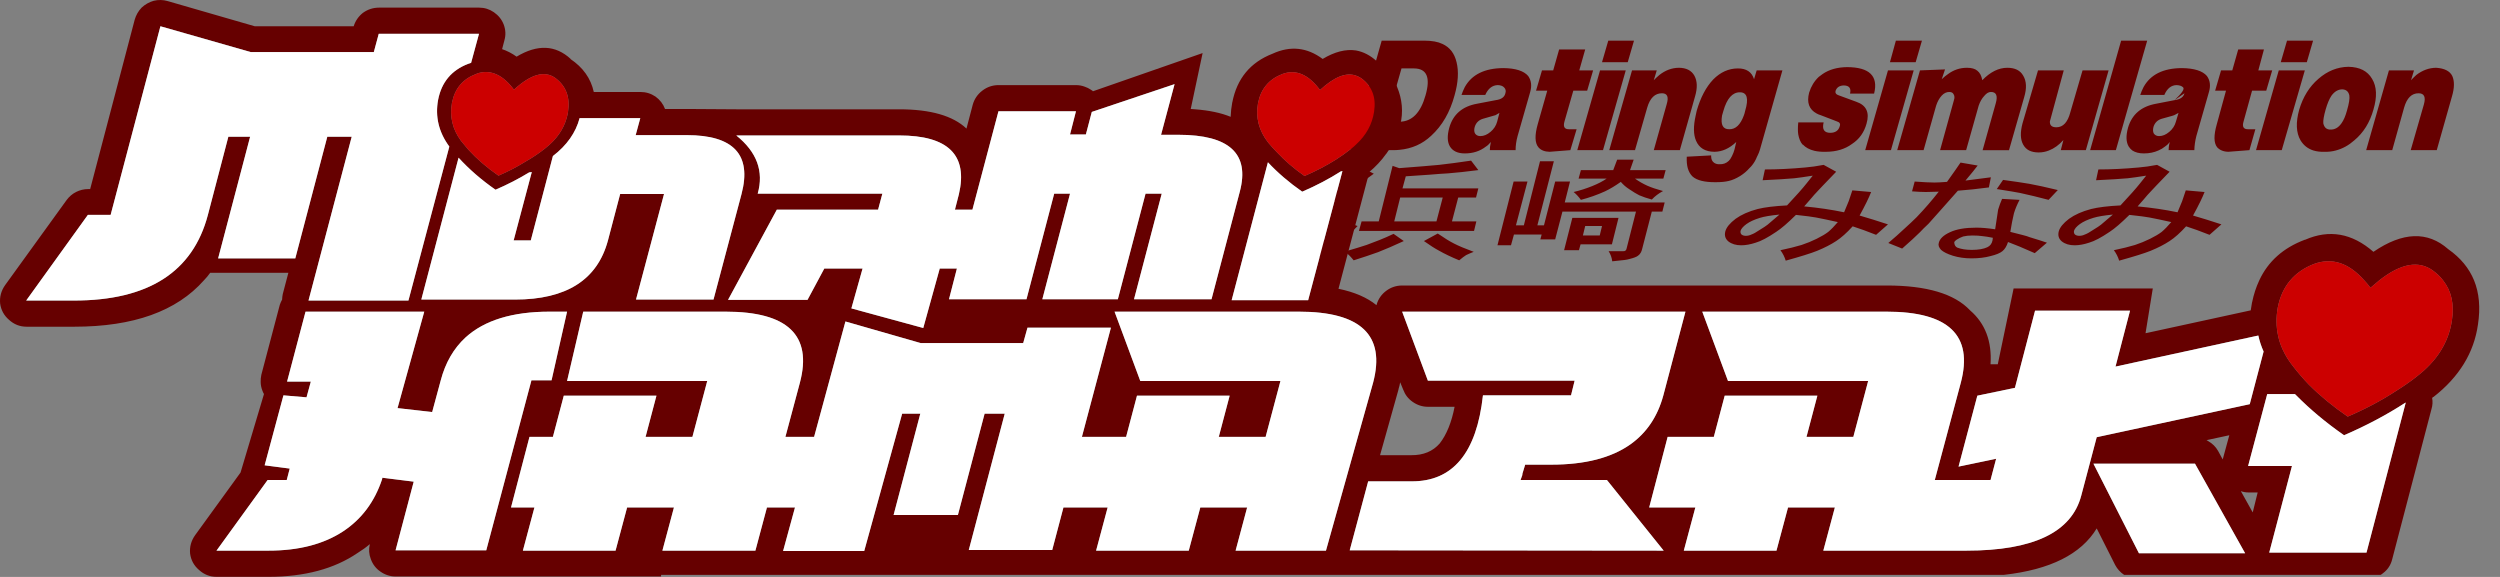 <?xml version="1.0" encoding="UTF-8" standalone="no"?>
<svg
   version="1.1"
   preserveAspectRatio="none"
   x="0px"
   y="0px"
   width="130"
   height="30"
   viewBox="0 0 130 30"
   id="svg28"
   xmlns:xlink="http://www.w3.org/1999/xlink"
   xmlns="http://www.w3.org/2000/svg"
   xmlns:svg="http://www.w3.org/2000/svg"
   xmlns:rdf="http://www.w3.org/1999/02/22-rdf-syntax-ns#"
   xmlns:cc="http://creativecommons.org/ns#"
   xmlns:dc="http://purl.org/dc/elements/1.1/">
  <rect x="0" y="0" width="130" height="30" fill="#808080" stroke="none"/>
  <title
     id="title28">Minami Hamazaki DatingSim</title>
  <defs
     id="defs12">
    <g
       id="start_dating_typo_2_0_Layer0_0_FILL">
      <path
         fill="#660000"
         stroke="none"
         d="m 169.75,-45.05 h -3.95 l -3.45,12.2 h 3.9 l 3.5,-12.2 m 10.4,6 q 0.864,-2.93 -0.2,-4.7 -1.032,-1.806 -3.6,-1.85 -2.503,0.044 -4.55,1.85 -2.036,1.77 -2.9,4.7 -0.814,2.944 0.2,4.7 0.686,1.146 1.95,1.55 0.751,0.229 1.65,0.2 0.929,0.029 1.75,-0.2 1.52,-0.404 2.8,-1.55 2.087,-1.756 2.9,-4.7 m -3.65,-2.15 q 0.103,0.684 -0.35,2.25 -0.34,1.291 -0.85,2 -0.683,0.976 -1.65,0.95 -0.882,0.026 -1.1,-0.95 -0.056,-0.654 0.35,-2.1 0.399,-1.41 0.9,-2.15 0.682,-0.926 1.6,-0.95 0.919,0.024 1.1,0.95 m 10.5,-0.35 q 1.267,0.004 0.8,1.7 l -2,7 h 3.95 l 2.3,-8.2 q 0.58,-1.979 0.05,-3.15 -0.551,-1.124 -2.45,-1.25 -1.597,0.017 -3,1.1 -0.446,0.412 -0.8,0.8 l 0.45,-1.5 h -3.8 l -3.45,12.2 H 183 l 1.8,-6.5 q 0.625,-2.214 2.2,-2.2 m -16,-8.05 h -3.95 l -0.95,3.3 h 3.95 l 0.95,-3.3 m -47,21.3 -0.95,1.4 q 2.85,0.45 3.55,0.6 2.05,0.45 4.3,1.05 l 1.4,-1.5 q -2.65,-0.65 -4.3,-0.95 -1.45,-0.25 -4,-0.6 m 12.05,-16.75 -1.85,6.4 q -0.59,2.288 -2.1,2.3 -1.05,0.014 -1,-0.9 l 2.1,-7.8 h -3.9 l -2.35,8.1 q -0.548,2.068 0.1,3.25 0.333,0.609 0.9,0.9 0.605,0.3 1.45,0.3 0.813,-0.002 1.55,-0.3 1.187,-0.457 2.2,-1.6 l -0.4,1.55 h 3.8 l 3.45,-12.2 h -3.95 M 145.9,-26 q 0.2,-0.25 0.6,-0.65 0.35,-0.4 0.7,-0.75 0.35,-0.4 2.05,-2.15 l -1.9,-1.05 q -1.55,0.3 -2.8,0.4 -3.25,0.3 -6.1,0.3 l -0.35,1.65 q 3.15,-0.15 4.8,-0.3 0.9,-0.1 2.8,-0.4 l -0.95,1.2 q -0.9,1.15 -2.95,3.35 -2.85,0.15 -4.45,0.55 -2.05,0.55 -3.35,1.5 -1.3,1 -1.55,1.9 -0.25,0.95 0.45,1.55 0.75,0.6 1.95,0.6 1,0 2.2,-0.4 1.2,-0.35 3.1,-1.65 1.15,-0.75 3,-2.6 2.3,0.25 3.05,0.4 1.3,0.25 3.3,0.7 -0.8,0.95 -1.45,1.5 -0.65,0.5 -1.75,1.05 -1.1,0.55 -2.3,0.95 -1.3,0.4 -3.2,0.8 0.55,0.75 0.8,1.6 3.4,-0.95 4.75,-1.5 1.7,-0.7 2.9,-1.5 1.15,-0.75 2.5,-2.25 1.55,0.5 3.55,1.3 l 1.8,-1.6 q -2.25,-0.75 -4.3,-1.35 1.25,-2.3 1.75,-3.6 l -2.85,-0.25 q -0.25,0.8 -0.55,1.65 -0.15,0.4 -0.7,1.7 -2.85,-0.6 -6.05,-0.9 0.6,-0.7 0.95,-1.1 0.35,-0.4 0.55,-0.65 m -8.2,3.5 q 0.95,-0.3 2.95,-0.5 -1.5,1.3 -1.8,1.55 -0.3,0.25 -1.2,0.8 -0.8,0.55 -1.25,0.7 -0.4,0.2 -0.85,0.2 -0.4,0 -0.65,-0.2 -0.2,-0.2 -0.15,-0.55 0.15,-0.5 0.9,-1.05 0.75,-0.55 2.05,-0.95 m 22.75,-14.7 1.3,-4.75 h 2.15 l 0.9,-3.1 h -2.1 l 0.85,-3.2 h -3.9 l -0.9,3.2 h -1.7 l -0.9,3.1 h 1.65 l -1.4,5.15 q -0.713,2.517 0.05,3.5 0.29,0.327 0.7,0.5 0.432,0.186 1,0.2 l 3.2,-0.25 0.9,-3.2 h -1.1 q -1.032,0.018 -0.7,-1.15 m -5.25,-4.5 q 0.444,-1.47 -0.3,-2.5 -0.994,-1.167 -3.8,-1.2 -4.22,0.023 -5.8,2.9 -0.323,0.646 -0.5,1.2 h 3.65 q 0.633,-1.469 1.85,-1.5 0.687,0.025 1,0.35 0.364,0.368 -1.3,1.95 l 1.5,-1.05 q -0.224,0.886 -1.5,1.05 l -2.8,0.55 q -3.359,0.608 -4.25,3.65 -0.515,1.87 0.1,2.9 0.24,0.372 0.55,0.6 0.669,0.447 1.75,0.45 1.221,-0.003 2.2,-0.45 0.545,-0.228 1,-0.6 0.314,-0.186 0.75,-0.7 l -0.1,0.3 q -0.097,0.43 -0.1,0.95 h 3.9 q 0.026,-1.052 0.3,-2.15 l 1.9,-6.7 m -5.55,3.6 q 0.021,-0.003 0.3,-0.1 l 0.65,-0.35 -0.4,1.35 q -0.246,0.914 -1,1.55 -0.755,0.65 -1.55,0.65 -0.521,-0.002 -0.8,-0.4 -0.202,-0.383 -0.05,-1 0.296,-0.961 1.25,-1.25 l 1.6,-0.45 m -33.7,17.8 q -1.5,0.7 -1.7,1.65 -0.15,0.5 0.35,1.05 0.55,0.5 1.8,0.9 1.3,0.4 2.8,0.4 1.65,0 2.9,-0.35 1.25,-0.3 1.8,-0.75 0.55,-0.45 0.85,-1.4 1.5,0.55 4.05,1.7 l 1.85,-1.6 q -0.85,-0.3 -2.65,-0.85 -0.35,-0.15 -0.95,-0.3 -0.55,-0.15 -1.95,-0.5 0.25,-1.6 0.55,-2.85 0.3,-1 0.85,-2.05 l -2.65,-0.15 q -0.35,0.8 -0.6,1.65 -0.05,0.3 -0.45,3 -1.65,-0.25 -2.85,-0.25 -2.55,0 -4,0.7 m 2,0.65 q 0.6,-0.15 1.4,-0.15 0.9,0 1.55,0.1 0.55,0.05 1.55,0.25 0,0.15 -0.05,0.4 -0.15,0.75 -0.8,1.05 -0.85,0.4 -2.35,0.4 -1.3,0 -2.2,-0.35 -0.4,-0.2 -0.45,-0.75 v -0.05 q 0.05,-0.2 0.35,-0.4 0.45,-0.3 1,-0.5 M 87.9,-29.9 l -0.35,1.65 q 3.15,-0.15 4.8,-0.3 0.9,-0.1 2.8,-0.4 l -0.95,1.2 q -0.9,1.15 -2.95,3.35 -2.85,0.15 -4.45,0.55 -2.05,0.55 -3.35,1.5 -1.3,1 -1.55,1.9 -0.25,0.95 0.45,1.55 0.75,0.6 1.95,0.6 1,0 2.2,-0.4 1.2,-0.35 3.1,-1.65 1.15,-0.75 3,-2.6 2.3,0.25 3.05,0.4 1.3,0.25 3.3,0.7 -0.8,0.95 -1.45,1.5 -0.65,0.5 -1.75,1.05 -1.1,0.55 -2.3,0.95 -1.3,0.4 -3.2,0.8 0.55,0.75 0.8,1.6 3.4,-0.95 4.75,-1.5 1.7,-0.7 2.9,-1.5 1.15,-0.75 2.5,-2.25 1.55,0.5 3.55,1.3 l 1.8,-1.6 q -2.25,-0.75 -4.3,-1.35 1.25,-2.3 1.75,-3.6 l -2.85,-0.25 q -0.25,0.8 -0.55,1.65 -0.15,0.4 -0.7,1.7 -2.85,-0.6 -6.05,-0.9 0.6,-0.7 0.95,-1.1 0.35,-0.4 0.55,-0.65 0.2,-0.25 0.6,-0.65 0.35,-0.4 0.7,-0.75 0.35,-0.4 2.05,-2.15 l -1.9,-1.05 q -1.55,0.3 -2.8,0.4 -3.25,0.3 -6.1,0.3 m -0.75,7.4 q 0.95,-0.3 2.95,-0.5 -1.5,1.3 -1.8,1.55 -0.3,0.25 -1.2,0.8 -0.8,0.55 -1.25,0.7 -0.4,0.2 -0.85,0.2 -0.4,0 -0.65,-0.2 -0.2,-0.2 -0.15,-0.55 0.15,-0.5 0.9,-1.05 0.75,-0.55 2.05,-0.95 m 16.15,-14.4 q 0.742,-2.556 -1.55,-3.35 l -2.7,-1 q -0.554,-0.185 -0.45,-0.65 0.266,-0.819 1.25,-0.85 1.24,0.023 0.95,1.25 h 3.65 q 0.997,-4.032 -4.1,-4.05 -2.217,0.026 -3.7,1.05 -0.322,0.225 -0.6,0.45 -1.011,0.967 -1.45,2.4 -0.59,2.272 1.15,3.2 0.281,0.158 0.6,0.25 l 2.45,0.95 q 0.624,0.188 0.45,0.7 -0.262,1.037 -1.45,1.05 -1.397,-0.01 -1,-1.6 h -3.85 q -0.109,1.158 0,1.85 0.176,0.988 0.65,1.55 h 0.05 q 0.642,0.681 1.75,0.95 0.781,0.179 1.75,0.15 2.346,-0.007 3.95,-1.2 1.647,-1.084 2.2,-3.1 m 7.3,8.85 -0.4,1.5 q 1.25,0.1 2.1,0.1 0.35,0 1.95,-0.05 -1.55,2 -3.35,3.9 -0.8,0.8 -1.9,1.8 -1.05,1 -2.4,2.15 l 2.1,0.85 q 0.85,-0.75 1.55,-1.4 0.7,-0.65 1.15,-1.1 0.45,-0.5 1.3,-1.3 0.7,-0.8 1.9,-2.15 1.25,-1.4 2.55,-2.9 2.1,-0.15 4.7,-0.5 l 0.3,-1.55 q -2.7,0.35 -3.85,0.5 1.3,-1.55 1.85,-2.3 l -2.6,-0.45 q -0.65,0.95 -0.75,1.1 l -1.3,1.85 q -1.3,0.1 -1.9,0.1 -1,0 -3,-0.15 m -0.15,-17 h -3.9 l -3.45,12.2 h 3.9 l 3.45,-12.2 m 10.4,1.5 q -0.188,-1.015 -0.75,-1.45 -0.514,-0.446 -1.55,-0.45 -1.627,-0.01 -2.95,1 -0.352,0.226 -0.9,0.75 l 0.5,-1.5 -3.8,0.15 -3.45,12.2 h 4 l 1.9,-6.8 q 0.303,-0.947 0.85,-1.55 0.516,-0.553 1.15,-0.55 0.484,9.77e-4 0.65,0.35 0.23,0.37 0.05,0.9 l -2.1,7.65 h 3.95 l 1.9,-6.8 q 0.311,-0.923 0.85,-1.5 0.491,-0.602 1,-0.6 1.224,-0.008 0.75,1.7 l -2,7.2 h 4 l 2.3,-8.1 q 0.609,-2.043 -0.15,-3.3 -0.673,-1.203 -2.4,-1.2 -1.972,-0.002 -3.8,1.9 m -9.15,-6.05 h -3.95 l -0.9,3.3 h 3.9 l 0.95,-3.3 m 34.15,0 h -3.95 l -4.7,16.75 h 3.9 l 4.75,-16.75 m -87.15,27.1 -1.25,4.95 h 2.25 l 0.25,-0.9 h 4.75 l 1,-4.05 h -7 m 1.6,2.7 0.35,-1.45 h 2.55 l -0.35,1.45 H 60.3 m -1.95,-8.25 H 56.1 l -1.7,6.7 h -1 l 2.5,-9.8 h -2.1 l -2.45,9.8 h -1.2 l 1.75,-6.7 h -2.1 l -2.45,9.75 h 2.05 l 0.45,-1.65 h 4.2 l -0.2,0.75 h 2.25 l 1.1,-4.25 h 11.15 l -1.45,5.75 q -0.05,0.15 -0.2,0.25 -0.1,0.05 -0.25,0.05 H 64.2 q 0.45,0.7 0.55,1.55 l 1.85,-0.2 q 0.4,-0.05 0.75,-0.15 1,-0.25 1.3,-0.5 0.5,-0.35 0.65,-1.1 l 1.45,-5.65 h 1.6 l 0.35,-1.4 H 57.55 l 0.8,-3.2 m 5.55,-0.45 q -0.85,0.6 -2.2,1.15 -1.35,0.55 -2.8,0.9 0.6,0.5 1.1,1.2 1.9,-0.5 3.65,-1.3 1.15,-0.55 2.4,-1.45 0.55,0.65 1.25,1.1 0.95,0.65 1.55,0.95 0.8,0.35 1.9,0.65 0.7,-0.75 1.7,-1.3 -1.45,-0.4 -2.35,-0.8 -1,-0.45 -1.9,-1.1 h 4.3 l 0.35,-1.3 h -5.4 L 68,-31.4 h -2.5 l -0.6,1.6 H 60 l -0.35,1.3 h 4.25 m -2.95,-13.45 0.9,-3.1 h -2.1 l 0.9,-3.2 H 56.7 l -0.9,3.2 h -1.7 l -0.9,3.1 h 1.7 l -1.45,5.15 q -0.701,2.517 0.1,3.5 0.555,0.675 1.7,0.7 l 3.15,-0.25 0.95,-3.2 H 58.2 q -1.02,0.018 -0.7,-1.15 l 1.35,-4.75 h 2.1 m 5.85,-3.1 h -3.9 l -3.45,12.2 h 3.9 l 3.45,-12.2 m 5.5,3.5 q 1.217,0.004 0.7,1.7 l -1.95,7 H 75 l 2.3,-8.2 q 0.579,-1.97 -0.1,-3.2 -0.669,-1.191 -2.35,-1.2 -1.585,0.017 -2.95,1.1 -0.483,0.412 -0.85,0.8 l 0.45,-1.5 h -3.75 l -3.45,12.2 h 3.9 l 1.85,-6.5 q 0.637,-2.214 2.25,-2.2 m 7.75,-2.1 q -1.632,1.739 -2.5,4.8 -0.079,0.36 -0.15,0.7 -0.546,2.448 0.05,3.85 0.709,1.687 2.8,1.7 1.754,-0.018 3.3,-1.5 L 83.3,-33 q -0.15,0.557 -0.35,0.95 -0.042,0.104 -0.1,0.2 -0.2,0.43 -0.45,0.65 -0.557,0.53 -1.35,0.5 -0.634,0.036 -1,-0.35 -0.28,-0.286 -0.3,-0.8 0.021,-0.097 0,-0.2 l -3.7,0.2 q -0.044,1.032 0.15,1.75 0.239,0.826 0.75,1.3 0.997,0.866 3.45,0.85 1.262,0.004 2.05,-0.2 0.794,-0.189 1.7,-0.75 0.831,-0.532 1.4,-1.2 0.244,-0.217 0.45,-0.5 0.421,-0.533 0.7,-1.25 0.067,-0.099 0.1,-0.2 0.212,-0.423 0.35,-0.9 l 3.4,-12.1 h -3.9 l -0.4,1.35 q -0.51,-1.661 -2.45,-1.65 -2.091,0.003 -3.75,1.7 m 1.35,5.5 q 0.093,-0.325 0.2,-0.7 0.804,-2.852 2.5,-2.85 1.651,-0.002 0.8,2.85 -0.074,0.375 -0.2,0.7 -0.777,2.129 -2.2,2.1 -1.458,0.029 -1.1,-2.1 m -56.25,16.5 q -0.3,-0.15 -0.85,-0.55 l -5.35,5.2 2.15,0.85 5.05,-5.1 q -0.7,-0.2 -1,-0.4 m 13.15,1.55 -2.1,1.15 q 1.4,1 2.25,1.45 1.3,0.75 3.1,1.5 0.65,-0.55 1.05,-0.8 0.4,-0.2 1.15,-0.5 -2,-0.75 -2.95,-1.25 -1,-0.5 -2.5,-1.55 m -5.15,1.15 -1.55,-1.1 q -1.15,0.55 -2.15,0.95 -1,0.4 -1.95,0.75 -1.2,0.4 -3.25,1 0.75,0.65 1.3,1.35 2.05,-0.65 3.7,-1.25 1.65,-0.65 3.9,-1.7 m -0.2,-8.05 0.5,-1.85 q 2,-0.15 3.65,-0.25 1.7,-0.15 2.75,-0.2 1.9,-0.15 4.6,-0.5 l -1.1,-1.45 q -2.65,0.4 -4.85,0.65 -2.1,0.2 -6.05,0.5 l -1,-0.35 -2.1,8.5 h -2.6 l -0.4,1.45 H 43.8 l 0.35,-1.45 h -3.7 l 0.95,-3.65 h 2.7 l 0.35,-1.4 h -11.5 m -0.35,1.4 h 6.45 l -0.95,3.65 h -6.4 l 0.9,-3.65 m 7.45,-10.7 q -0.515,1.87 0.1,2.9 0.651,1.048 2.25,1.05 1.867,-0.002 3.2,-1.05 0.326,-0.186 0.75,-0.7 l -0.05,0.3 q -0.109,0.43 -0.1,0.95 h 3.9 q 3.91e-4,-1.052 0.3,-2.15 l 1.9,-6.7 q 0.431,-1.47 -0.3,-2.5 -0.994,-1.167 -3.75,-1.2 -4.258,0.023 -5.85,2.9 -0.323,0.646 -0.5,1.2 h 3.6 q 0.658,-1.469 1.9,-1.5 0.649,0.025 0.95,0.35 0.371,0.369 0.2,0.9 -0.2,0.886 -1.45,1.05 l -2.85,0.55 q -3.334,0.608 -4.2,3.65 m 7,-1.9 0.6,-0.35 -0.35,1.35 q -0.246,0.914 -1,1.55 -0.755,0.65 -1.55,0.65 -0.534,-0.002 -0.8,-0.4 -0.214,-0.383 -0.05,-1 0.296,-0.961 1.25,-1.25 l 1.55,-0.45 q 0.046,-0.003 0.35,-0.1 m -24.15,11.45 -1.35,1.25 q 1.45,0.5 3.15,1.2 l 1.45,-1.4 q -1.8,-0.7 -3.25,-1.05 m 0.95,-2.9 q 0.25,0.1 0.9,0.5 0.7,0.35 1,0.5 0.3,0.15 0.6,0.35 0.35,0.15 0.55,0.3 l 1.7,-1.25 -3.05,-1.6 -1.7,1.2 M 36.25,-49.6 H 29.8 l -4.7,16.75 h 6.4 q 0.524,0 1,-0.05 2.815,-0.264 4.8,-2.15 2.517,-2.321 3.55,-6.2 0.821,-2.918 0.3,-5.05 -0.477,-2.038 -2.15,-2.8 -1.004,-0.493 -2.75,-0.5 m -1.55,4.25 q 2.913,0.02 1.75,4.1 -1.117,4.032 -3.95,4.05 h -2 l 2.3,-8.15 h 1.9 m 33.35,-4.25 h -3.9 l -0.95,3.3 h 3.9 z"
         id="path2" />
    </g>
    <g
       id="start_dating_typo_1_0_Layer0_0_FILL">
      <path
         fill="#660000"
         stroke="none"
         d="m 12.6,-49.6 q -3.56,-2.674 -7.6,-0.8 -5.046,1.976 -6.1,7.45 V -43 q -0.215,1.173 -0.25,2.25 -2.174,-0.903 -5.4,-1.15 -0.31,-0.031 -0.65,-0.05 l 1.8,-8.55 -16.65,5.85 v -0.05 q -0.136,-0.079 -0.3,-0.2 -0.416,-0.284 -0.9,-0.45 -0.638,-0.247 -1.35,-0.25 h -11.75 q -1.364,0.005 -2.45,0.85 -1.082,0.835 -1.45,2.15 l -0.95,3.65 q -3.07,-2.945 -10.2,-2.95 h -24.7 q -5.52,-0.049 -7.5,-0.05 h -3.3 q -0.433,-1.158 -1.45,-1.9 -1.036,-0.701 -2.3,-0.7 h -7.05 q -0.677,-3.112 -3.55,-5.05 h 0.05 q -3.476,-3.221 -8.2,-0.35 -1.06,-0.764 -2.2,-1.15 l 0.35,-1.35 q 0.342,-1.19 -0.1,-2.4 -0.438,-1.156 -1.5,-1.9 -1.006,-0.699 -2.25,-0.7 h -15.15 q -1.346,0.003 -2.45,0.8 -1.012,0.811 -1.4,2.05 h -15 l -13.2,-3.85 q -1.043,-0.304 -2.1,-0.05 -1.051,0.3 -1.85,1.05 -0.75,0.796 -1.05,1.85 l -6.75,25.9 h -0.3 q -0.963,0.002 -1.85,0.45 -0.834,0.439 -1.4,1.2 l -9.35,13.05 q -0.892,1.286 -0.75,2.8 0.204,1.508 1.35,2.5 1.135,1.047 2.65,1.05 h 7.25 q 13.441,-0.003 19.65,-7.1 0.523,-0.54 0.95,-1.15 h 11.85 l -0.85,3.25 q -0.085,0.421 -0.1,0.85 -0.207,0.379 -0.35,0.8 l -2.8,10.7 q -0.116,0.571 -0.1,1.1 0.007,0.673 0.25,1.3 0.109,0.317 0.25,0.55 l -3.55,12 -6.9,9.6 q -0.891,1.278 -0.75,2.8 0.203,1.512 1.35,2.5 1.135,1.047 2.65,1.05 h 7.9 q 8.198,-0.004 13.5,-3.65 v 0 q 0.998,-0.617 1.85,-1.35 -0.282,1.168 0.15,2.3 0.443,1.208 1.45,1.9 1.054,0.746 2.3,0.75 h 34 q 3.125,0 6.25,0 V 29.3 h 203.6 q 10.5,-1.189 14.05,-7.1 l 2.8,5.6 q 0.496,0.926 1.35,1.5 H 173 q 0.191,-0.103 0.35,-0.25 1.077,-0.806 1.4,-2.15 L 180.7,3.95 q 0.258,-0.856 0.1,-1.7 0.089,-0.059 0.15,-0.15 H 181 q 5.844,-4.593 6.75,-11.1 0.578,-3.842 -0.6,-6.75 -1.139,-2.794 -3.9,-4.75 v 0 q -4.696,-4.191 -11.35,0.4 -4.848,-4.275 -10.35,-1.85 5.9e-4,0.013 -0.05,0 -4.894,1.855 -6.9,6.2 -0.727,1.552 -1.1,3.4 v -0.05 q -0.099,0.643 -0.2,1.25 l -15.95,3.5 1.1,-6.85 h -21.1 l -2.4,11.6 h -1.1 q 0.347,-5.251 -3.1,-8.25 -3.541,-3.804 -12.65,-3.8 H 24.65 q -1.328,0.002 -2.4,0.8 -1.056,0.789 -1.45,2.05 9.77e-4,0.08 -0.05,0.15 -2.122,-1.746 -5.75,-2.5 l 4.45,-17 q 0.131,-0.38 0.15,-0.8 1.558,-1.316 2.6,-2.8 l 0.05,-0.05 q 4.257,-5.95 0.9,-11.7 -0.146,-0.253 -0.35,-0.5 -0.828,-1.105 -2.05,-1.95 h 0.05 q -1.452,-1.343 -3.15,-1.65 -2.319,-0.352 -5.05,1.3 m -0.4,4.75 q 3.217,-3.005 5.45,-2.2 0.417,0.143 0.8,0.4 2.445,1.805 1.95,5.1 -0.43,2.913 -2.75,5.05 -0.353,0.362 -0.75,0.65 -1.083,0.875 -2.3,1.65 -2.153,1.373 -4.75,2.5 -2.398,-1.694 -4.2,-3.65 -0.682,-0.692 -1.3,-1.45 -2.141,-2.76 -1.55,-6.05 0.639,-3.257 3.7,-4.45 3.062,-1.137 5.7,2.45 M 4.3,-33.8 q 2.23,2.409 5.2,4.5 3.209,-1.398 5.85,-3.1 0.141,-0.026 0.25,-0.05 L 10.4,-12.7 H -1.2 l 5.5,-21.1 m 24.25,33.4 -3.9,-10.55 H 67.6 l -3.35,12.8 q -1.3,4.85 -5,7.5 -4.35,3.1 -12,3.1 H 43.3 l -0.45,1.5 H 42.9 L 42.6,14.8 H 55.7 L 64.3,25.6 16.7,25.55 19.5,15 h 6.55 Q 35.464,15.075 36.9,1.85 H 50.25 L 50.8,-0.4 H 28.55 M 9,-10.95 q 14.1,0 11.25,10.85 L 13.1,25.6 H -0.6 L 1.15,19 h -7.1 L -7.7,25.6 H -21.75 L -20,19 h -6.7 l -1.7,6.5 H -41.05 L -35.6,4.65 h -3.05 l -4.05,15.5 h -9.75 l 4.05,-15.5 h -2.75 l -5.75,21 H -69.2 L -67.4,19 h -4.25 l -1.75,6.6 h -14.1 l 1.75,-6.6 h -7.1 l -1.75,6.6 h -14.05 l 1.75,-6.6 h -3.55 l 2.8,-10.8 h 3.55 l 1.65,-6.3 h 14.05 l -1.65,6.3 h 7.1 l 2.25,-8.55 h -21.25 l 2.45,-10.6 h 21.6 q 14.1,0 11.25,10.85 l -2.2,8.3 h 4.35 l 4.75,-17.65 11.4,3.3 h 15.55 l 0.65,-2.35 h 12.65 l -4.4,16.7 h 6.7 l 1.65,-6.3 H -1.5 l -1.65,6.3 h 7.1 L 6.2,-0.35 h -21.25 l -3.9,-10.6 H 9 m 65.05,10.6 -3.9,-10.6 H 98.1 q 14.1,0 11.25,10.85 l -3.95,14.9 h 8.45 l 0.85,-3.25 -5.7,1.2 2.85,-10.85 5.7,-1.2 3.05,-11.8 H 135 l -2.2,8.55 21.65,-4.75 q 0.267,1.258 0.8,2.45 l -2.1,8.05 -23.2,5.05 -2.35,8.95 q -2.2,8.4 -17.4,8.4 H 88.5 L 90.25,19 h -7.1 L 81.4,25.6 H 67.35 L 69.1,19 h -7 L 64.9,8.2 h 7 L 73.55,1.9 H 87.6 l -1.65,6.3 h 7.1 L 95.3,-0.35 H 74.05 m 85.7,-2.2 q -1.029,-1.288 -1.65,-2.7 -0.433,-0.959 -0.65,-2 -0.457,-2.085 -0.05,-4.35 0.489,-2.482 1.9,-4.15 1.364,-1.623 3.6,-2.5 4.075,-1.507 7.6,2.5 0.507,0.538 0.95,1.15 0.719,-0.621 1.35,-1.15 4.87,-3.857 8.1,-1.5 0.925,0.676 1.55,1.5 1.914,2.431 1.35,6.15 -0.743,4.979 -5.25,8.5 -1.46,1.174 -3.1,2.2 -3.366,2.236 -7.45,4 -3.325,-2.297 -5.9,-4.9 -1.262,-1.329 -2.35,-2.75 m -334.35,-23.2 h 3.45 l 7.55,-28.85 13.7,3.95 h 18.65 l 0.75,-2.8 h 15.2 l -1.2,4.45 q -0.206,0.083 -0.45,0.15 -3.773,1.458 -4.55,5.5 -0.707,3.854 1.7,7.15 l -6.2,23.55 h -15.15 l 6.55,-25.05 h -3.7 l -4.85,18.6 h -11.7 l 4.85,-18.6 h -3.3 l -3.1,11.95 q -3.418,13.103 -20.3,13.1 h -7.25 l 9.35,-13.1 m 33,14.8 h 18 l -4.05,14.75 5.25,0.6 1.3,-4.85 q 1.059,-4.044 3.75,-6.55 4.296,-3.95 12.75,-3.95 h 2.65 l -2.35,10.5 h -3.05 l -6.85,26 h -13.75 l 2.75,-10.5 -4.75,-0.6 -0.05,0.25 q -1.7,5.15 -5.9,7.95 -4.45,2.95 -11.3,2.95 h -7.9 l 7.75,-10.8 h 2.9 l 0.45,-1.75 -3.8,-0.5 2.85,-10.7 3.5,0.3 0.65,-2.4 h -3.6 l 2.8,-10.7 m 41.55,-29.6 h 9.2 l -0.7,2.6 h 7.75 q 10.65,0 8.3,9 l -4.25,16.15 H -91.5 l 4.25,-16.15 h -6.65 l -1.85,7.1 q -2.4,9.05 -14.1,9.05 h -14.2 l 5.65,-21.7 q 2.374,2.63 5.6,4.9 2.75,-1.196 5.1,-2.65 0.2,-0.006 0.4,-0.05 l -2.75,10.45 h 2.6 l 3.35,-12.9 q 3.171,-2.456 4.05,-5.8 M -110,-44.9 q 3.818,-3.554 6.25,-1.8 2.446,1.818 1.95,5.15 -0.071,0.485 -0.2,0.95 -0.742,2.699 -3.3,4.7 v 0 q -1.36,1.089 -2.95,2 -1.885,1.182 -4.1,2.15 -2.628,-1.839 -4.55,-3.95 -0.489,-0.565 -0.95,-1.15 -0.095,-0.116 -0.2,-0.25 -1.921,-2.649 -1.35,-5.8 0.626,-3.244 3.65,-4.4 0.23,-0.076 0.4,-0.15 2.877,-0.783 5.35,2.55 m 55.2,18.35 0.65,-2.45 h -18.9 q 1.434,-5.116 -3.25,-8.9 h 24.7 q 11.15,0 9.05,9 l -0.6,2.35 h 2.65 l 3.95,-15.05 h 11.75 l -0.9,3.55 h 2.4 l 0.9,-3.45 12.55,-4.25 -2.05,7.75 h 2.65 q 11.55,0 9.3,8.65 l -4.3,16.5 H -16 L -11.8,-29 h -2.45 l -4.2,16.15 H -29.9 L -25.7,-29 h -2.4 l -4.2,16.15 h -11.75 l 1.2,-4.7 h -2.6 l -2.5,9.1 -10.9,-3 1.7,-6.1 h -5.8 l -2.55,4.8 h -12.05 l 7.4,-13.8 H -54.8 M 176.7,3 q 0.062,-0.022 0.1,-0.05 L 170.85,25.9 H 156.1 l 3.45,-13.25 h -6.65 l 2.9,-11 h 4.2 q 0.112,0.122 0.2,0.2 3.171,3.235 7.25,6.1 5.066,-2.214 9.25,-4.95 m -28.35,7.35 q -0.536,-0.95 -1.5,-1.5 -0.111,-0.079 -0.25,-0.15 l 3.45,-0.75 -1,3.7 -0.7,-1.3 m 4.6,6.35 h 1.4 l -0.75,3.05 -1.8,-3.25 q 0.551,0.199 1.15,0.2 m -23.5,-4.4 h 15.4 l 7.6,13.7 h -16.1 l -6.9,-13.7 M 32.6,3.6 q -0.686,3.568 -2.25,5.6 -1.568,1.819 -4.3,1.8 H 21.3 L 24.1,0.95 V 0.9 q 0.169,-0.525 0.25,-1.05 l 0.45,1.1 q 0.438,1.201 1.45,1.9 1.056,0.749 2.3,0.75 z"
         id="path5" />
      <path
         fill="#ffffff"
         stroke="none"
         d="m 144.85,12.3 h -15.4 l 6.9,13.7 h 16.1 l -7.6,-13.7 M 176.8,2.95 q -0.038,0.028 -0.1,0.05 -4.184,2.736 -9.25,4.95 -4.079,-2.865 -7.25,-6.1 -0.088,-0.078 -0.2,-0.2 h -4.2 l -2.9,11 h 6.65 L 156.1,25.9 h 14.75 L 176.8,2.95 M -54.15,-29 l -0.65,2.45 h -15.35 l -7.4,13.8 h 12.05 l 2.55,-4.8 h 5.8 l -1.7,6.1 10.9,3 2.5,-9.1 h 2.6 l -1.2,4.7 H -32.3 L -28.1,-29 h 2.4 l -4.2,16.15 h 11.45 l 4.2,-16.15 h 2.45 l -4.2,16.15 h 11.75 l 4.3,-16.5 Q 2.3,-38 -9.25,-38 h -2.65 l 2.05,-7.75 -12.55,4.25 -0.9,3.45 h -2.4 l 0.9,-3.55 h -11.75 l -3.95,15.05 h -2.65 l 0.6,-2.35 q 2.1,-9 -9.05,-9 h -24.7 q 4.684,3.784 3.25,8.9 h 18.9 m -36.7,-11.55 h -9.2 q -0.879,3.344 -4.05,5.8 l -3.35,12.9 h -2.6 l 2.75,-10.45 q -0.2,0.044 -0.4,0.05 -2.35,1.454 -5.1,2.65 -3.226,-2.27 -5.6,-4.9 l -5.65,21.7 h 14.2 q 11.7,0 14.1,-9.05 l 1.85,-7.1 h 6.65 l -4.25,16.15 h 11.75 l 4.25,-16.15 q 2.35,-9 -8.3,-9 h -7.75 l 0.7,-2.6 m -32.75,29.6 h -18 l -2.8,10.7 h 3.6 l -0.65,2.4 -3.5,-0.3 -2.85,10.7 3.8,0.5 -0.45,1.75 h -2.9 l -7.75,10.8 h 7.9 q 6.85,0 11.3,-2.95 4.2,-2.8 5.9,-7.95 l 0.05,-0.25 4.75,0.6 -2.75,10.5 h 13.75 l 6.85,-26 h 3.05 l 2.35,-10.5 h -2.65 q -8.454,0 -12.75,3.95 -2.691,2.506 -3.75,6.55 l -1.3,4.85 -5.25,-0.6 4.05,-14.75 m -47.55,-14.8 h -3.45 l -9.35,13.1 h 7.25 q 16.882,0.003 20.3,-13.1 l 3.1,-11.95 h 3.3 l -4.85,18.6 h 11.7 l 4.85,-18.6 h 3.7 l -6.55,25.05 H -126 l 6.2,-23.55 q -2.407,-3.296 -1.7,-7.15 0.777,-4.042 4.55,-5.5 0.244,-0.067 0.45,-0.15 l 1.2,-4.45 h -15.2 l -0.75,2.8 h -18.65 l -13.7,-3.95 -7.55,28.85 m 241.3,14.8 3.9,10.6 H 95.3 L 93.05,8.2 h -7.1 L 87.6,1.9 H 73.55 L 71.9,8.2 h -7 L 62.1,19 h 7 l -1.75,6.6 H 81.4 L 83.15,19 h 7.1 l -1.75,6.6 h 21.7 q 15.2,0 17.4,-8.4 l 2.35,-8.95 23.2,-5.05 2.1,-8.05 q -0.533,-1.192 -0.8,-2.45 l -21.65,4.75 2.2,-8.55 h -14.4 l -3.05,11.8 -5.7,1.2 -2.85,10.85 5.7,-1.2 -0.85,3.25 h -8.45 l 3.95,-14.9 Q 112.2,-10.95 98.1,-10.95 H 70.15 M 20.25,-0.1 Q 23.1,-10.95 9,-10.95 h -27.95 l 3.9,10.6 H 6.2 L 3.95,8.2 h -7.1 L -1.5,1.9 h -14.05 l -1.65,6.3 h -6.7 l 4.4,-16.7 h -12.65 l -0.65,2.35 h -15.55 l -11.4,-3.3 -4.75,17.65 h -4.35 l 2.2,-8.3 q 2.85,-10.85 -11.25,-10.85 h -21.6 l -2.45,10.6 h 21.25 l -2.25,8.55 h -7.1 l 1.65,-6.3 h -14.05 l -1.65,6.3 h -3.55 l -2.8,10.8 h 3.55 l -1.75,6.6 h 14.05 l 1.75,-6.6 h 7.1 l -1.75,6.6 h 14.1 l 1.75,-6.6 h 4.25 l -1.8,6.65 h 12.3 l 5.75,-21 h 2.75 l -4.05,15.5 h 9.75 l 4.05,-15.5 h 3.05 l -5.45,20.85 h 12.65 l 1.7,-6.5 h 6.7 l -1.75,6.6 H -7.7 L -5.95,19 h 7.1 l -1.75,6.6 h 13.7 l 7.15,-25.7 m 4.4,-10.85 3.9,10.55 H 50.8 L 50.25,1.85 H 36.9 Q 35.464,15.075 26.05,15 H 19.5 L 16.7,25.55 64.3,25.6 55.7,14.8 H 42.6 l 0.3,-0.85 h -0.05 l 0.45,-1.5 h 3.95 q 7.65,0 12,-3.1 3.7,-2.65 5,-7.5 l 3.35,-12.8 H 24.65 M 9.5,-29.3 q -2.97,-2.091 -5.2,-4.5 l -5.5,21.1 h 11.6 l 5.2,-19.75 q -0.109,0.024 -0.25,0.05 -2.641,1.702 -5.85,3.1 z"
         id="path7" />
      <path
         fill="#cc0000"
         stroke="none"
         d="m -103.75,-46.7 q -2.432,-1.754 -6.25,1.8 -2.473,-3.333 -5.35,-2.55 -0.17,0.074 -0.4,0.15 -3.024,1.156 -3.65,4.4 -0.571,3.151 1.35,5.8 0.105,0.134 0.2,0.25 0.461,0.585 0.95,1.15 1.922,2.111 4.55,3.95 2.215,-0.968 4.1,-2.15 1.59,-0.911 2.95,-2 v 0 q 2.558,-2.001 3.3,-4.7 0.129,-0.465 0.2,-0.95 0.496,-3.332 -1.95,-5.15 M 158.1,-5.25 q 0.621,1.412 1.65,2.7 1.087,1.421 2.35,2.75 2.575,2.603 5.9,4.9 4.084,-1.764 7.45,-4 1.64,-1.026 3.1,-2.2 4.507,-3.521 5.25,-8.5 0.564,-3.719 -1.35,-6.15 -0.625,-0.824 -1.55,-1.5 -3.23,-2.357 -8.1,1.5 -0.631,0.529 -1.35,1.15 -0.443,-0.612 -0.95,-1.15 -3.525,-4.007 -7.6,-2.5 -2.236,0.877 -3.6,2.5 -1.411,1.668 -1.9,4.15 -0.407,2.265 0.05,4.35 0.217,1.041 0.65,2 M 17.65,-47.05 q -2.233,-0.805 -5.45,2.2 -2.638,-3.587 -5.7,-2.45 -3.061,1.193 -3.7,4.45 -0.591,3.29 1.55,6.05 0.618,0.758 1.3,1.45 1.802,1.956 4.2,3.65 2.597,-1.127 4.75,-2.5 1.217,-0.775 2.3,-1.65 0.397,-0.288 0.75,-0.65 2.32,-2.137 2.75,-5.05 0.495,-3.295 -1.95,-5.1 -0.383,-0.257 -0.8,-0.4 z"
         id="path9" />
    </g>
  </defs>
  <g
     id="g52"
     transform="matrix(0.343,0,0,0.34,-0.273,-0.236)">
    <g
       transform="translate(286.116,23.81)"
       id="g18">
      <g
         transform="translate(-105.65,32.7)"
         id="g16">
        <use
           xlink:href="#start_dating_typo_2_0_Layer0_0_FILL"
           id="use14"
           x="0"
           y="0"
           width="100%"
           height="100%" />
      </g>
    </g>
    <g
       id="g43"
       transform="translate(8.25,2.8)">
      <g
         transform="translate(180.466,42.01)"
         id="g24">
        <g
           transform="translate(0,14.5)"
           id="g22">
          <use
             xlink:href="#start_dating_typo_1_0_Layer0_0_FILL"
             id="use20"
             x="0"
             y="0"
             width="100%"
             height="100%" />
        </g>
      </g>
    </g>
  </g>
</svg>

